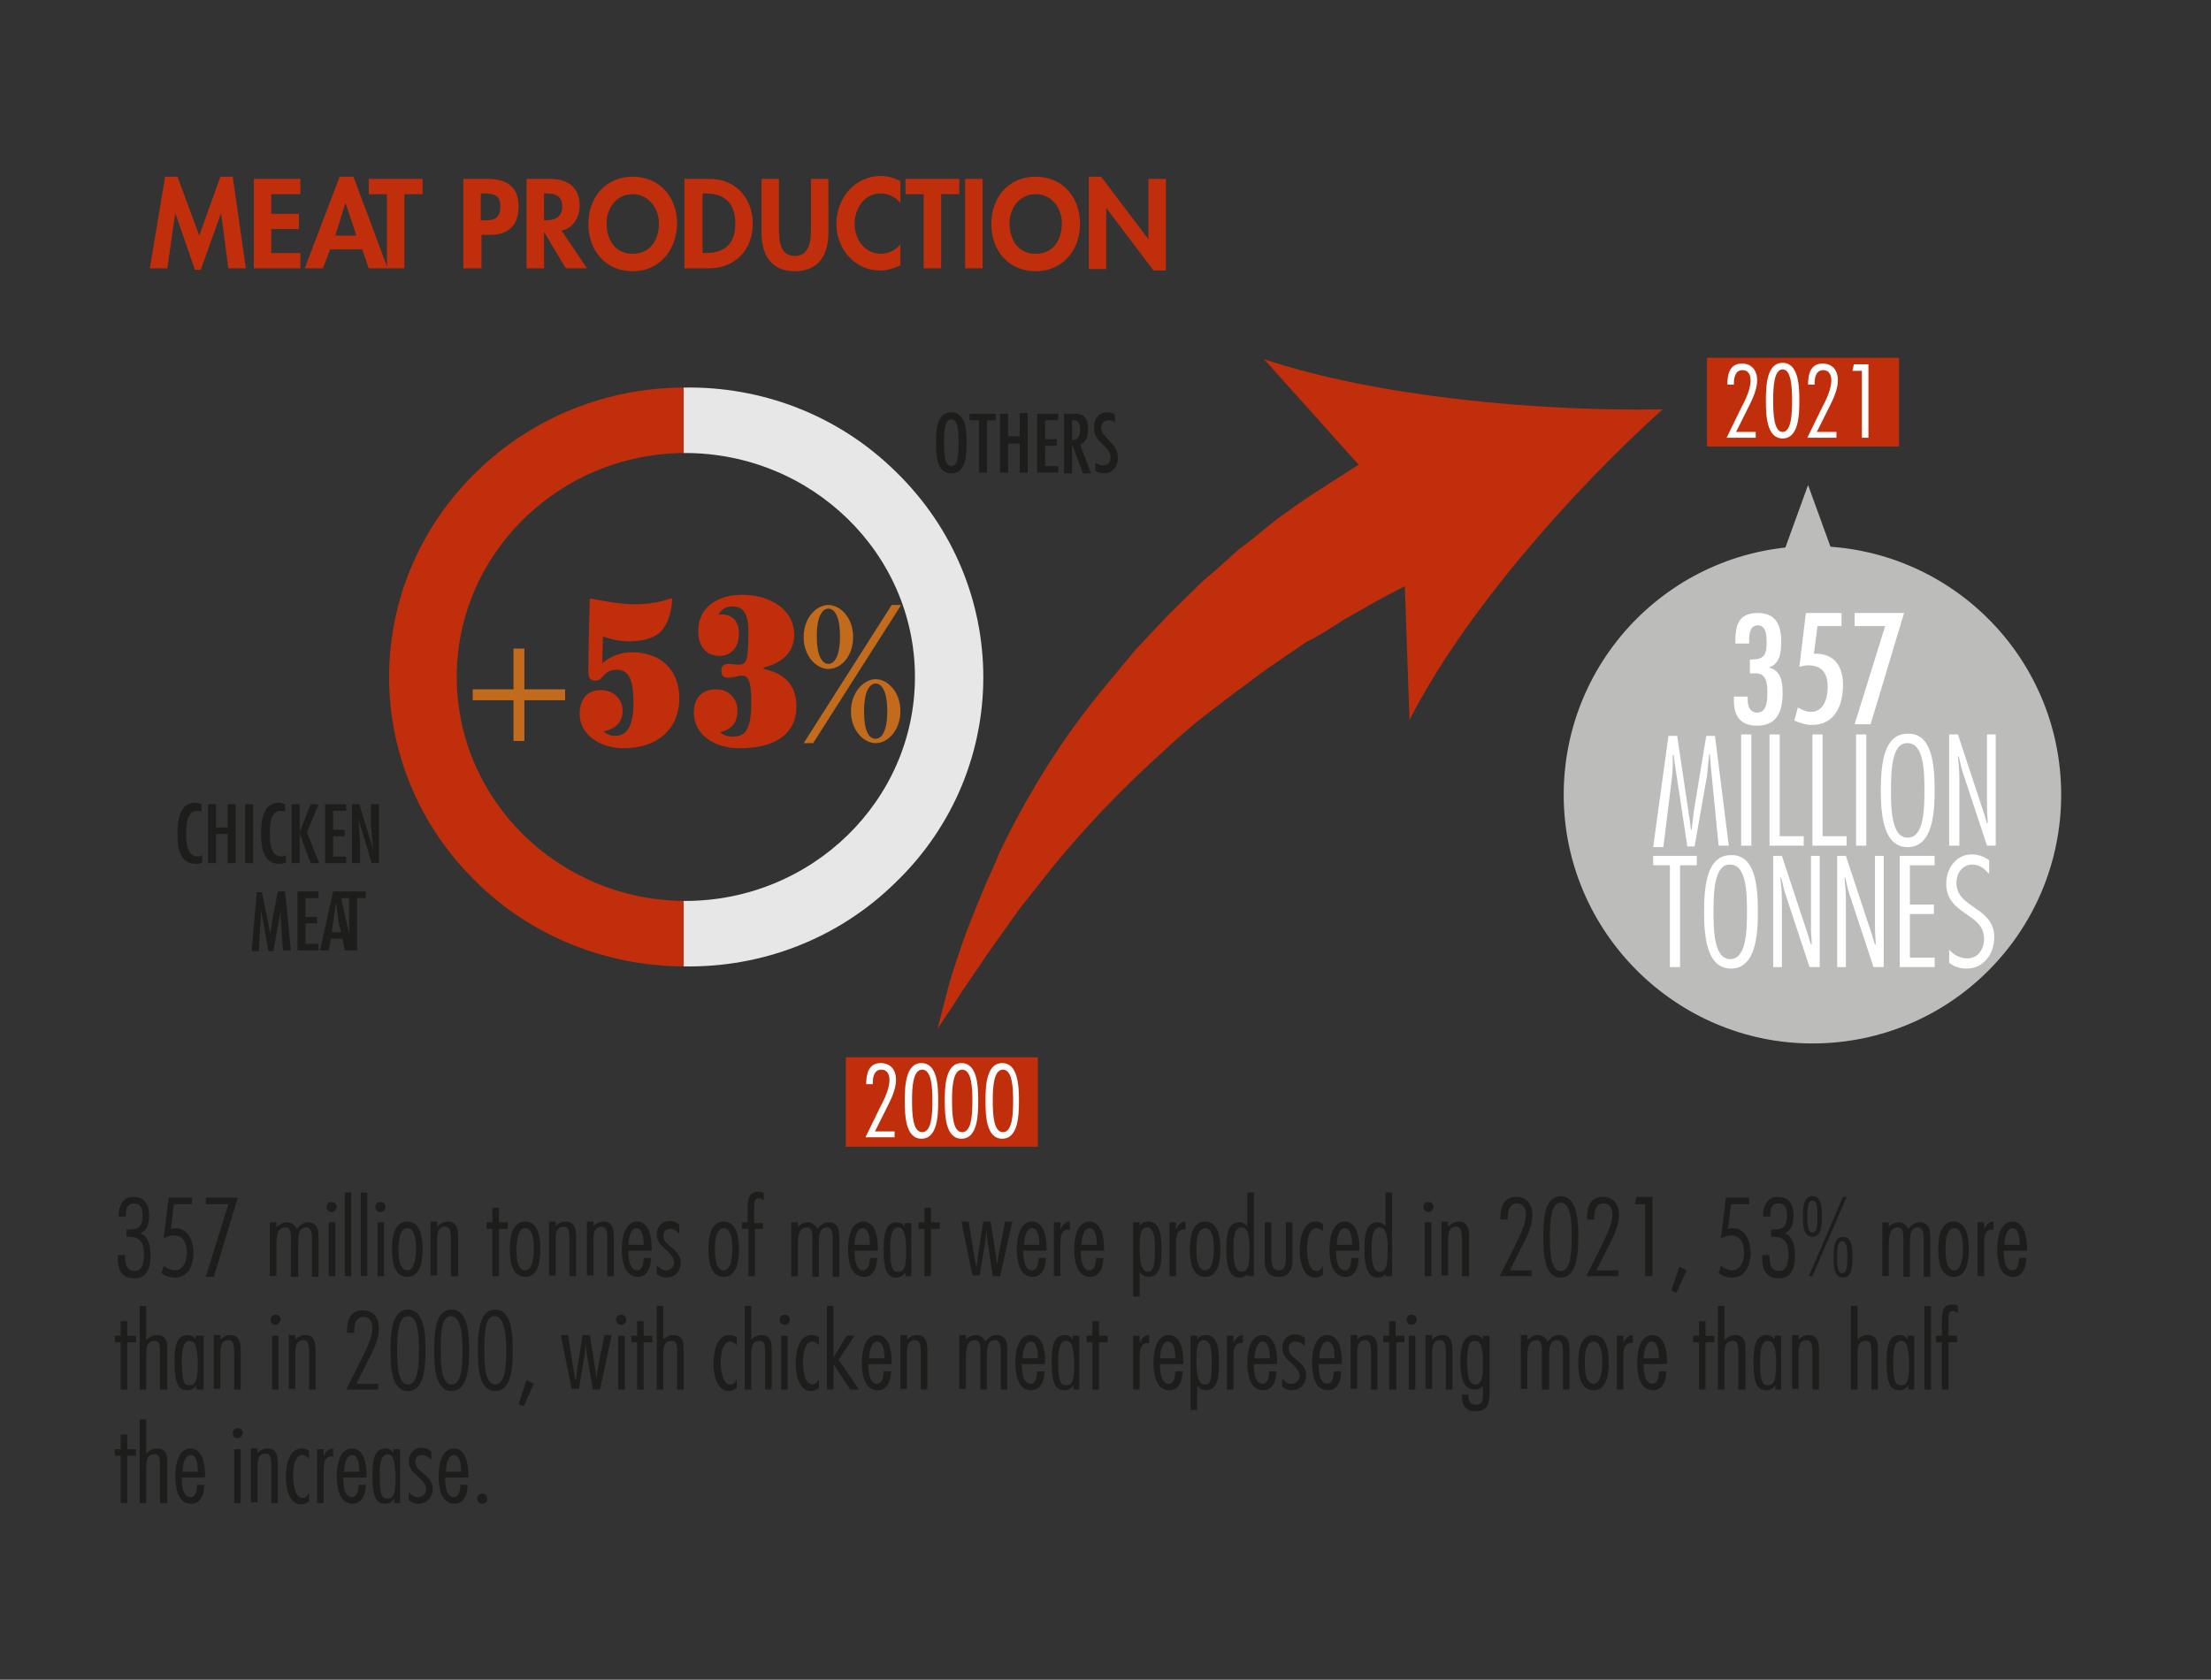 <?xml version="1.0" encoding="utf-8"?>
<!-- Generator: Adobe Illustrator 28.0.0, SVG Export Plug-In . SVG Version: 6.00 Build 0)  -->
<svg version="1.1" id="Layer_1" xmlns="http://www.w3.org/2000/svg" xmlns:xlink="http://www.w3.org/1999/xlink" x="0px" y="0px"
	 viewBox="0 0 304 231" style="enable-background:new 0 0 304 231;" xml:space="preserve">
<rect x="0" y="0" width="304" height="231" fill="#333333" stroke="none"/>
<style type="text/css">
	.st0{fill:#C12E0C;}
	.st1{enable-background:new    ;}
	.st2{fill:#FFFFFF;}
	.st3{fill:none;stroke:#BCBCBB;stroke-width:5.278;}
	.st4{fill:#BCBCBB;}
	.st5{fill:#1D1D1B;}
	.st6{fill:#E7E7E7;}
	.st7{fill:#C36B1C;}
</style>
<polygon class="st0" points="116.3,145.4 116.3,157.7 142.7,157.7 142.7,145.4 "/>
<g class="st1">
	<path class="st2" d="M123.1,156.4h-4.1l2-4.1c0.6-1.1,1.3-2.6,1.3-3.8c0-0.7-0.3-1.4-1.1-1.4c-1,0-1.2,1-1.2,1.8v0.2h-0.9
		c0-1.4,0.3-2.9,2-2.9c1.4,0,2.1,1,2.1,2.3c0,1.4-0.8,2.9-1.4,4.1l-1.5,3h2.7V156.4z"/>
	<path class="st2" d="M129,151.4c0,2-0.1,5.2-2.3,5.2s-2.3-3.2-2.3-5.2s0.1-5.2,2.3-5.2S129,149.4,129,151.4z M125.4,151.4
		c0,1.8,0.1,4.3,1.4,4.3s1.4-2.5,1.4-4.3c0-1.8-0.1-4.3-1.4-4.3S125.4,149.6,125.4,151.4z"/>
	<path class="st2" d="M134.5,151.4c0,2-0.1,5.2-2.3,5.2s-2.3-3.2-2.3-5.2s0.1-5.2,2.3-5.2S134.5,149.4,134.5,151.4z M130.9,151.4
		c0,1.8,0.1,4.3,1.4,4.3s1.4-2.5,1.4-4.3c0-1.8-0.1-4.3-1.4-4.3S130.9,149.6,130.9,151.4z"/>
	<path class="st2" d="M140.1,151.4c0,2-0.1,5.2-2.3,5.2s-2.3-3.2-2.3-5.2s0.1-5.2,2.3-5.2S140.1,149.4,140.1,151.4z M136.5,151.4
		c0,1.8,0.1,4.3,1.4,4.3s1.4-2.5,1.4-4.3c0-1.8-0.1-4.3-1.4-4.3S136.5,149.6,136.5,151.4z"/>
</g>
<polygon class="st0" points="234.7,49.2 234.7,61.4 261.1,61.4 261.1,49.2 "/>
<g class="st1">
	<path class="st2" d="M241.5,60.2h-4.1l2-4.1c0.6-1.1,1.3-2.6,1.3-3.8c0-0.7-0.3-1.4-1.1-1.4c-1,0-1.2,1-1.2,1.8v0.2h-0.9
		c0-1.4,0.3-2.9,2-2.9c1.4,0,2.1,1,2.1,2.3c0,1.4-0.8,2.9-1.4,4.1l-1.5,3h2.7V60.2z"/>
	<path class="st2" d="M247.4,55.1c0,2-0.1,5.2-2.3,5.2s-2.3-3.2-2.3-5.2c0-2,0.1-5.2,2.3-5.2S247.4,53.1,247.4,55.1z M243.8,55.1
		c0,1.8,0.1,4.3,1.3,4.3s1.3-2.5,1.3-4.3s-0.1-4.3-1.3-4.3S243.8,53.3,243.8,55.1z"/>
	<path class="st2" d="M252.6,60.2h-4.1l2-4.1c0.6-1.1,1.3-2.6,1.3-3.8c0-0.7-0.3-1.4-1.1-1.4c-1,0-1.2,1-1.2,1.8v0.2h-0.9
		c0-1.4,0.3-2.9,2-2.9c1.4,0,2.1,1,2.1,2.3c0,1.4-0.8,2.9-1.4,4.1l-1.5,3h2.7V60.2z"/>
	<path class="st2" d="M256.9,60.2H256V51h-1.3l0.2-0.9h2V60.2z"/>
</g>
<line class="st3" x1="248.6" y1="99.3" x2="248.6" y2="79.2"/>
<path class="st4" d="M248.6,66.7l-7.8,21.5c0,0,7.8-8.9,15.6,0L248.6,66.7"/>
<path class="st4" d="M249.2,143.5c19,0,34.2-15.4,34.2-34.2c0-19-15.4-34.2-34.2-34.2c-19,0-34.2,15.4-34.2,34.2
	S230.4,143.5,249.2,143.5L249.2,143.5z"/>
<g class="st1">
	<path class="st2" d="M240.6,92.5v-1.8h0.2c1.7,0,2.1-0.6,2.1-2.3c0-0.8,0-2.4-1.2-2.4c-1.1,0-1.2,1.2-1.2,2v0.5h-1.9v-0.1
		c0-2.3,0.3-4.1,3.1-4.1c2.5,0,3.2,1.7,3.2,3.9c0,1.4-0.1,3.1-1.7,3.6v0c1.7,0.4,1.9,2,1.9,3.5c0,2.4-0.7,4.5-3.5,4.5
		c-2.3,0-3.2-1.3-3.2-3.5v-0.5h1.9v0.5c0,0.8,0.3,1.7,1.3,1.7c1.4,0,1.4-1.8,1.4-2.9c0-1.3-0.2-2.6-1.8-2.5H240.6z"/>
	<path class="st2" d="M253.2,84.3v1.8h-3.3l-0.5,3.8c2.8-0.1,4,1.7,4,4.3c0,2.8-1.1,5.5-4.3,5.5c-0.9,0-1.6-0.3-2.4-0.6l0.5-1.8
		c0.6,0.3,1.1,0.6,1.8,0.6c1.8,0,2.3-2,2.3-3.4c0-1.8-0.7-3-2.7-3c-0.4,0-0.8,0.1-1.2,0.2l0.9-7.4H253.2z"/>
	<path class="st2" d="M261.8,84.3l-4.6,15.3h-2.2l4.2-13.5h-4.2v-1.8H261.8z"/>
</g>
<g class="st1">
	<path class="st2" d="M237.7,116.3h-1.4l-1.1-11.2c0-0.5-0.1-1-0.1-1.4h-0.1c-0.1,1-0.2,2-0.3,3l-1.7,9.7H232l-1.7-11.2
		c-0.1-0.5-0.1-1-0.2-1.4H230c0,1,0,2-0.1,3l-1.2,9.7h-1.4l2.1-15.3h1.2l1.7,11.4c0.1,0.5,0.1,1,0.2,1.5h0.1
		c0.1-0.9,0.2-1.8,0.3-2.6l1.7-10.3h1.2L237.7,116.3z"/>
	<path class="st2" d="M240.8,116.3h-1.4V101h1.4V116.3z"/>
	<path class="st2" d="M244.7,115h3.3v1.3h-4.7V101h1.4V115z"/>
	<path class="st2" d="M250.6,115h3.3v1.3h-4.7V101h1.4V115z"/>
	<path class="st2" d="M256.6,116.3h-1.4V101h1.4V116.3z"/>
	<path class="st2" d="M266,108.7c0,2.9-0.2,7.8-3.7,7.8c-3.3,0-3.7-4.3-3.7-7.8c0-3.9,0.5-7.8,3.7-7.8
		C265.7,100.8,266,105.3,266,108.7z M260,108.7c0,2.7,0.1,6.5,2.3,6.5c2.2,0,2.3-3.8,2.3-6.5s-0.1-6.5-2.3-6.5
		C260.1,102.1,260,106,260,108.7z"/>
	<path class="st2" d="M274.4,116.3h-1.2l-3.4-10.3c-0.2-0.6-0.3-1.3-0.5-2h-0.1c0.1,1,0.2,2,0.2,3v9.3H268V101h1.2l3.5,10.6
		c0.2,0.5,0.3,1.1,0.5,1.6h0.1c0-0.7-0.1-1.4-0.1-2V101h1.2V116.3z"/>
</g>
<g class="st1">
	<path class="st2" d="M233.3,119H231v14h-1.4v-14h-2.3v-1.3h6V119z"/>
	<path class="st2" d="M241.7,125.4c0,2.9-0.2,7.8-3.7,7.8c-3.3,0-3.7-4.3-3.7-7.8c0-3.9,0.5-7.8,3.7-7.8
		C241.4,117.5,241.7,122,241.7,125.4z M235.6,125.4c0,2.7,0.1,6.5,2.3,6.5c2.2,0,2.3-3.8,2.3-6.5c0-2.7-0.1-6.5-2.3-6.5
		C235.7,118.8,235.6,122.7,235.6,125.4z"/>
	<path class="st2" d="M250,133h-1.2l-3.4-10.3c-0.2-0.6-0.3-1.3-0.5-2h-0.1c0.1,1,0.2,2,0.2,3v9.3h-1.2v-15.3h1.2l3.5,10.6
		c0.2,0.5,0.3,1.1,0.5,1.6h0.1c0-0.7-0.1-1.4-0.1-2v-10.2h1.2V133z"/>
	<path class="st2" d="M258.8,133h-1.2l-3.4-10.3c-0.2-0.6-0.3-1.3-0.5-2h-0.1c0.1,1,0.2,2,0.2,3v9.3h-1.2v-15.3h1.2l3.5,10.6
		c0.2,0.5,0.3,1.1,0.5,1.6h0.1c0-0.7-0.1-1.4-0.1-2v-10.2h1.2V133z"/>
	<path class="st2" d="M266,119h-3.4v5.4h3.3v1.3h-3.3v6h3.4v1.3h-4.8v-15.3h4.8V119z"/>
	<path class="st2" d="M273.4,120.1c-0.6-0.7-1.3-1.2-2.2-1.2c-1.4,0-2.2,1.2-2.2,2.5c0,1.8,1.3,2.6,2.6,3.5c1.3,0.9,2.6,1.9,2.6,4
		c0,2.2-1.4,4.3-3.8,4.3c-0.8,0-1.7-0.2-2.4-0.8v-1.8c0.6,0.7,1.5,1.2,2.5,1.2c1.5,0,2.3-1.3,2.3-2.7c0-1.8-1.3-2.6-2.6-3.5
		c-1.3-0.9-2.6-1.9-2.6-4.1c0-2,1.3-4,3.5-4c0.9,0,1.7,0.3,2.4,0.8V120.1z"/>
</g>
<g class="st1">
	<path class="st0" d="M30.4,29.3L30.4,29.3l-2.8,7.8h-0.8l-2.7-7.8h0L23,36.9h-2.4l2.1-12.6h1.7l3,8.1l2.9-8.1H32l1.8,12.6h-2.4
		L30.4,29.3z"/>
	<path class="st0" d="M37.3,26.7v2.7h3.8v2.1h-3.8v3.3h4v2.1h-6.4V24.6h6.4v2.1H37.3z"/>
	<path class="st0" d="M45.4,34.3l-1,2.6h-2.5l4.8-12.6h1.9l4.7,12.6h-2.6l-0.9-2.6H45.4z M47.5,27.9L47.5,27.9l-1.4,4.5H49
		L47.5,27.9z"/>
</g>
<g class="st1">
	<path class="st0" d="M55.6,36.9h-2.4V26.7h-2.5v-2.1h7.4v2.1h-2.5V36.9z"/>
	<path class="st0" d="M66.1,36.9h-2.4V24.6H67c2.6,0,4.3,1,4.3,3.8c0,2.6-1.4,3.9-3.9,3.9h-1.2V36.9z M66.1,30.3h0.5
		c1.4,0,2.2-0.3,2.2-1.9c0-1.6-0.9-1.8-2.3-1.8h-0.4V30.3z"/>
	<path class="st0" d="M80.7,36.9h-2.9l-3-5h0v5h-2.4V24.6h3.2c2.4,0,4.1,1.1,4.1,3.7c0,1.6-0.9,3.1-2.5,3.4L80.7,36.9z M74.7,30.3
		h0.3c1.3,0,2.3-0.4,2.3-1.9c0-1.5-1-1.8-2.2-1.8h-0.3V30.3z"/>
	<path class="st0" d="M87,37.3c-3.8,0-6.1-2.9-6.1-6.5c0-3.7,2.4-6.5,6.1-6.5c3.7,0,6.1,2.8,6.1,6.5C93,34.4,90.7,37.3,87,37.3z
		 M87,26.7c-2.3,0-3.6,2-3.6,4c0,1.9,0.9,4.2,3.6,4.2s3.6-2.3,3.6-4.2C90.6,28.7,89.2,26.7,87,26.7z"/>
	<path class="st0" d="M94.2,24.6h3.4c3.6,0,5.9,2.7,5.9,6.2c0,3.5-2.4,6.1-6,6.1h-3.4V24.6z M96.6,34.8H97c3,0,4.1-1.6,4.1-4.1
		c0-2.7-1.4-4.1-4.1-4.1h-0.4V34.8z"/>
	<path class="st0" d="M104.7,24.6h2.4v6.9c0,1.5,0.1,3.7,2.2,3.7c2,0,2.2-2.1,2.2-3.7v-6.9h2.4V32c0,3-1.3,5.3-4.6,5.3
		c-3.3,0-4.6-2.3-4.6-5.3V24.6z"/>
	<path class="st0" d="M123.8,27.9c-0.7-0.8-1.7-1.3-2.7-1.3c-2.3,0-3.6,2.1-3.6,4.2c0,2.1,1.4,4.1,3.6,4.1c1,0,2.1-0.5,2.7-1.3v2.9
		c-0.9,0.4-1.8,0.7-2.8,0.7c-3.5,0-6-3-6-6.4c0-3.5,2.5-6.6,6.1-6.6c1,0,1.9,0.3,2.7,0.7V27.9z"/>
	<path class="st0" d="M129.4,36.9H127V26.7h-2.5v-2.1h7.4v2.1h-2.5V36.9z"/>
	<path class="st0" d="M135.1,36.9h-2.4V24.6h2.4V36.9z"/>
	<path class="st0" d="M142.4,37.3c-3.8,0-6.1-2.9-6.1-6.5c0-3.7,2.4-6.5,6.1-6.5s6.1,2.8,6.1,6.5C148.5,34.4,146.1,37.3,142.4,37.3z
		 M142.4,26.7c-2.3,0-3.6,2-3.6,4c0,1.9,0.9,4.2,3.6,4.2s3.6-2.3,3.6-4.2C146,28.7,144.7,26.7,142.4,26.7z"/>
	<path class="st0" d="M149.7,24.3h1.7l6.5,8.6h0v-8.3h2.4v12.6h-1.7l-6.5-8.6h0v8.4h-2.4V24.3z"/>
</g>
<g class="st1">
	<path class="st5" d="M17.4,170v-0.9h0.2c1.5,0,2-0.4,2-2c0-0.8-0.2-1.6-1.2-1.6c-1,0-1.1,0.9-1.1,1.8h-1c0-1.3,0.5-2.7,2-2.7
		c1.6,0,2.2,1.1,2.2,2.5c0,1-0.2,2.1-1.2,2.5c1.2,0.5,1.4,1.9,1.4,3.1c0,1.5-0.4,3.1-2.2,3.1c-1.7,0-2.3-1.1-2.3-2.7l0-0.5h1v0.3
		c0,0.9,0.2,1.9,1.3,1.9c1.2,0,1.3-1.5,1.3-2.3c0-1.4-0.4-2.4-2-2.4H17.4z"/>
	<path class="st5" d="M26.3,165.6h-2.4l-0.4,3.4l0.6-0.1c1.8,0,2.5,1.8,2.5,3.4c0,1.6-0.7,3.4-2.5,3.4c-0.7,0-1.4-0.2-1.9-0.6l0.3-1
		c0.5,0.3,1,0.6,1.6,0.6c1.2,0,1.6-1.5,1.6-2.4c0-1.2-0.4-2.4-1.8-2.4c-0.5,0-1,0.2-1.4,0.4l0.7-5.6h3.2V165.6z"/>
	<path class="st5" d="M32.7,164.7l-3.3,10.9h-1.1l3.1-10h-3.1v-0.9H32.7z"/>
	<path class="st5" d="M38,168.8L38,168.8c0.4-0.4,0.9-0.7,1.4-0.7c0.6,0,1.1,0.3,1.4,0.9c0.4-0.5,0.9-0.9,1.5-0.9
		c1.4,0,1.5,1.1,1.5,2.2v5.3h-0.9v-5.3c0-0.7-0.1-1.5-0.8-1.5c-1.1,0-1.1,1.3-1.1,2.2v4.6H40v-5.3c0-0.7,0-1.5-0.8-1.5
		c-1.1,0-1.2,1.4-1.2,2.3v4.4h-0.9v-7.4H38V168.8z"/>
	<path class="st5" d="M45.6,166.7c-0.4,0-0.7-0.3-0.7-0.7c0-0.4,0.3-0.7,0.7-0.7c0.4,0,0.7,0.3,0.7,0.7
		C46.3,166.3,46,166.7,45.6,166.7z M46.1,175.5h-0.9v-7.4h0.9V175.5z"/>
	<path class="st5" d="M48.3,175.5h-0.9V164h0.9V175.5z"/>
	<path class="st5" d="M50.5,175.5h-0.9V164h0.9V175.5z"/>
	<path class="st5" d="M52.3,166.7c-0.4,0-0.7-0.3-0.7-0.7c0-0.4,0.3-0.7,0.7-0.7c0.4,0,0.7,0.3,0.7,0.7
		C53,166.3,52.7,166.7,52.3,166.7z M52.8,175.5h-0.9v-7.4h0.9V175.5z"/>
	<path class="st5" d="M58.1,171.8c0,1.4-0.2,3.8-2.1,3.8c-1.9,0-2.1-2.4-2.1-3.8c0-1.4,0.2-3.8,2.1-3.8
		C57.9,168,58.1,170.4,58.1,171.8z M54.8,171.8c0,0.7,0,2.9,1.2,2.9c1.1,0,1.2-2.2,1.2-2.9c0-0.7,0-2.9-1.2-2.9
		C54.8,168.9,54.8,171.1,54.8,171.8z"/>
	<path class="st5" d="M60.1,168.7c0.4-0.4,0.9-0.7,1.5-0.7c1.3,0,1.4,1.2,1.4,2.2v5.3H62v-5.2c0-0.9-0.1-1.6-0.8-1.6
		c-1.1,0-1.1,1.2-1.1,1.9v4.8h-0.9v-7.4h0.9V168.7z"/>
	<path class="st5" d="M69.8,169h-1.2v6.5h-0.9V169h-0.8v-0.9h0.8v-2h0.9v2h1.2V169z"/>
	<path class="st5" d="M74.3,171.8c0,1.4-0.2,3.8-2.1,3.8c-1.9,0-2.1-2.4-2.1-3.8c0-1.4,0.2-3.8,2.1-3.8
		C74.1,168,74.3,170.4,74.3,171.8z M71,171.8c0,0.7,0,2.9,1.2,2.9c1.1,0,1.2-2.2,1.2-2.9c0-0.7,0-2.9-1.2-2.9
		C71.1,168.9,71,171.1,71,171.8z"/>
	<path class="st5" d="M76.3,168.7c0.4-0.4,0.9-0.7,1.5-0.7c1.3,0,1.4,1.2,1.4,2.2v5.3h-0.9v-5.2c0-0.9-0.1-1.6-0.8-1.6
		c-1.1,0-1.1,1.2-1.1,1.9v4.8h-0.9v-7.4h0.9V168.7z"/>
	<path class="st5" d="M81.5,168.7c0.4-0.4,0.9-0.7,1.5-0.7c1.3,0,1.4,1.2,1.4,2.2v5.3h-0.9v-5.2c0-0.9-0.1-1.6-0.8-1.6
		c-1.1,0-1.1,1.2-1.1,1.9v4.8h-0.9v-7.4h0.9V168.7z"/>
	<path class="st5" d="M86.4,172v0.2c0,0.7,0.1,2.5,1.2,2.5c0.8,0,0.9-1.2,0.9-1.7h1c0,1.1-0.4,2.6-1.8,2.6c-1.9,0-2.2-2.3-2.2-3.8
		c0-1.3,0.3-3.8,2.1-3.8c1.7,0,2,2.3,2,3.6v0.4H86.4z M88.5,171.2l0-0.1c0-0.7-0.1-2.2-1-2.2c-0.9,0-1.1,1.7-1.1,2.3H88.5z"/>
	<path class="st5" d="M93.4,169.7L93.4,169.7c-0.3-0.4-0.7-0.7-1.3-0.7c-0.6,0-0.9,0.4-0.9,1c0,0.7,0.6,1.1,1.2,1.6
		c0.6,0.5,1.2,1.1,1.2,2c0,1.2-0.8,2.1-2,2.1c-0.5,0-1-0.2-1.3-0.5V174c0.4,0.4,0.7,0.7,1.3,0.7c0.6,0,1.1-0.5,1.1-1.1
		c0-0.7-0.6-1.2-1.2-1.8c-0.6-0.5-1.2-1.1-1.2-2c0-1.1,0.7-1.9,1.8-1.9c0.5,0,0.9,0.2,1.3,0.5V169.7z"/>
	<path class="st5" d="M101.6,171.8c0,1.4-0.2,3.8-2.1,3.8c-1.9,0-2.1-2.4-2.1-3.8c0-1.4,0.2-3.8,2.1-3.8
		C101.4,168,101.6,170.4,101.6,171.8z M98.3,171.8c0,0.7,0,2.9,1.2,2.9c1.1,0,1.2-2.2,1.2-2.9c0-0.7,0-2.9-1.2-2.9
		C98.3,168.9,98.3,171.1,98.3,171.8z"/>
	<path class="st5" d="M105,169h-1.2v6.5h-0.9V169H102v-0.9h0.8V166c0-1.3,0.3-2.1,1.4-2.1c0.3,0,0.6,0,0.8,0.2v1
		c-0.2-0.2-0.4-0.3-0.7-0.3c-0.5,0-0.6,0.4-0.6,1.2v2.2h1.2V169z"/>
	<path class="st5" d="M109.6,168.8L109.6,168.8c0.4-0.4,0.9-0.7,1.4-0.7c0.6,0,1.1,0.3,1.4,0.9c0.4-0.5,0.8-0.9,1.5-0.9
		c1.4,0,1.5,1.1,1.5,2.2v5.3h-0.9v-5.3c0-0.7-0.1-1.5-0.8-1.5c-1.1,0-1.1,1.3-1.1,2.2v4.6h-0.9v-5.3c0-0.7,0-1.5-0.8-1.5
		c-1.1,0-1.2,1.4-1.2,2.3v4.4h-0.9v-7.4h0.9V168.8z"/>
	<path class="st5" d="M117.5,172v0.2c0,0.7,0.1,2.5,1.2,2.5c0.8,0,0.9-1.2,0.9-1.7h1c0,1.1-0.4,2.6-1.8,2.6c-1.9,0-2.2-2.3-2.2-3.8
		c0-1.3,0.3-3.8,2.1-3.8c1.7,0,2,2.3,2,3.6v0.4H117.5z M119.6,171.2l0-0.1c0-0.7-0.1-2.2-1-2.2c-0.9,0-1.1,1.7-1.1,2.3H119.6z"/>
	<path class="st5" d="M125.4,175.5h-0.9V175h0c-0.3,0.4-0.7,0.7-1.2,0.7c-1.2,0-1.8-0.7-1.8-3.9c0-1.7,0.1-3.7,1.8-3.7
		c0.5,0,0.9,0.2,1.1,0.6h0v-0.5h0.9V175.5z M123.5,168.8c-1,0-1.1,1.6-1.1,2.9c0,3.1,0.5,3.2,1.1,3.2c0.9,0,1.1-0.8,1.1-3.2
		C124.5,170.1,124.4,168.8,123.5,168.8z"/>
	<path class="st5" d="M129.2,169H128v6.5h-0.9V169h-0.8v-0.9h0.8v-2h0.9v2h1.2V169z"/>
	<path class="st5" d="M137.5,175.5h-1l-0.8-5.4c0-0.3,0-0.5-0.1-0.8h0c0,0.4-0.1,0.9-0.1,1.3l-0.8,4.8h-1l-1.5-7.4h1l0.7,4.4
		c0.1,0.6,0.2,1.1,0.3,1.7h0.1c0.1-0.6,0.1-1.1,0.2-1.7l0.7-4.4h1l0.8,5.1c0,0.3,0.1,0.6,0.1,0.9h0c0.1-0.5,0.1-1,0.2-1.4l0.9-4.6h1
		L137.5,175.5z"/>
	<path class="st5" d="M140.7,172v0.2c0,0.7,0.1,2.5,1.2,2.5c0.8,0,0.9-1.2,0.9-1.7h1c0,1.1-0.4,2.6-1.8,2.6c-1.9,0-2.2-2.3-2.2-3.8
		c0-1.3,0.3-3.8,2.1-3.8c1.7,0,2,2.3,2,3.6v0.4H140.7z M142.9,171.2l0-0.1c0-0.7-0.1-2.2-1-2.2c-0.9,0-1.1,1.7-1.1,2.3H142.9z"/>
	<path class="st5" d="M145.8,169.1L145.8,169.1c0.2-0.5,0.6-1.1,1.3-1.1v1.1l-0.2,0c-1,0-1.1,0.9-1.1,2.1v4.3h-0.9v-7.4h0.9V169.1z"
		/>
	<path class="st5" d="M148.6,172v0.2c0,0.7,0.1,2.5,1.2,2.5c0.8,0,0.9-1.2,0.9-1.7h1c0,1.1-0.4,2.6-1.8,2.6c-1.9,0-2.2-2.3-2.2-3.8
		c0-1.3,0.3-3.8,2.1-3.8c1.7,0,2,2.3,2,3.6v0.4H148.6z M150.8,171.2l0-0.1c0-0.7-0.1-2.2-1-2.2c-0.9,0-1.1,1.7-1.1,2.3H150.8z"/>
	<path class="st5" d="M156.7,168.6L156.7,168.6c0.3-0.4,0.6-0.6,1.2-0.6c1.7,0,1.8,2.2,1.8,3.7c0,1.7,0,3.9-1.8,3.9
		c-0.5,0-1-0.3-1.2-0.7h0v3.4h-0.9v-10.2h0.9V168.6z M158.8,171.8c0-1.1,0-3-1.1-3c-1,0-1,1.5-1,2.8c0,1.4,0.1,3.3,1.1,3.3
		C158.6,174.9,158.8,174,158.8,171.8z"/>
	<path class="st5" d="M161.7,169.1L161.7,169.1c0.2-0.5,0.6-1.1,1.3-1.1v1.1l-0.2,0c-1,0-1.1,0.9-1.1,2.1v4.3h-0.9v-7.4h0.9V169.1z"
		/>
	<path class="st5" d="M167.8,171.8c0,1.4-0.2,3.8-2.1,3.8c-1.9,0-2.1-2.4-2.1-3.8c0-1.4,0.2-3.8,2.1-3.8
		C167.6,168,167.8,170.4,167.8,171.8z M164.5,171.8c0,0.7,0,2.9,1.2,2.9c1.1,0,1.2-2.2,1.2-2.9c0-0.7,0-2.9-1.2-2.9
		C164.5,168.9,164.5,171.1,164.5,171.8z"/>
	<path class="st5" d="M171.7,175L171.7,175c-0.3,0.4-0.7,0.7-1.3,0.7c-1.5,0-1.8-1.9-1.8-3.9c0-2,0.2-3.7,1.8-3.7
		c0.5,0,0.8,0.2,1.1,0.6h0V164h0.9v11.5h-0.9V175z M170.7,168.8c-1.1,0-1.1,1.8-1.1,2.9c0,0.7-0.1,3.2,1.1,3.2c1,0,1.1-1.2,1.1-3.2
		C171.8,170,171.6,168.8,170.7,168.8z"/>
	<path class="st5" d="M174.8,168.1v4.6c0,1,0.1,2,1,2c1,0,1-1,1-2v-4.6h0.9v5.4c0,1.2-0.6,2.1-1.9,2.1c-1.3,0-1.9-0.8-1.9-2.1v-5.4
		H174.8z"/>
	<path class="st5" d="M181.9,169.4c-0.2-0.2-0.5-0.5-0.9-0.5c-1.2,0-1.3,2.1-1.3,3c0,0.7,0.2,2.9,1.3,2.9c0.4,0,0.7-0.3,0.9-0.7h0
		v1.2c-0.3,0.2-0.7,0.4-1.1,0.4c-1.7,0-2.1-2.4-2.1-3.7c0-1.4,0.3-4,2.2-4c0.3,0,0.7,0.1,1,0.3V169.4z"/>
	<path class="st5" d="M183.7,172v0.2c0,0.7,0.1,2.5,1.2,2.5c0.8,0,0.9-1.2,0.9-1.7h1c0,1.1-0.4,2.6-1.8,2.6c-1.9,0-2.2-2.3-2.2-3.8
		c0-1.3,0.3-3.8,2.1-3.8c1.7,0,2,2.3,2,3.6v0.4H183.7z M185.9,171.2l0-0.1c0-0.7-0.1-2.2-1-2.2c-0.9,0-1.1,1.7-1.1,2.3H185.9z"/>
	<path class="st5" d="M190.7,175L190.7,175c-0.3,0.4-0.7,0.7-1.3,0.7c-1.5,0-1.8-1.9-1.8-3.9c0-2,0.2-3.7,1.8-3.7
		c0.5,0,0.9,0.2,1.1,0.6h0V164h0.9v11.5h-0.9V175z M189.7,168.8c-1.1,0-1.1,1.8-1.1,2.9c0,0.7-0.1,3.2,1.1,3.2c1,0,1.1-1.2,1.1-3.2
		C190.8,170,190.6,168.8,189.7,168.8z"/>
	<path class="st5" d="M196.4,166.7c-0.4,0-0.7-0.3-0.7-0.7c0-0.4,0.3-0.7,0.7-0.7c0.4,0,0.7,0.3,0.7,0.7
		C197.1,166.3,196.8,166.7,196.4,166.7z M196.8,175.5h-0.9v-7.4h0.9V175.5z"/>
	<path class="st5" d="M199.1,168.7c0.4-0.4,0.9-0.7,1.5-0.7c1.3,0,1.4,1.2,1.4,2.2v5.3H201v-5.2c0-0.9-0.1-1.6-0.8-1.6
		c-1.1,0-1.1,1.2-1.1,1.9v4.8h-0.9v-7.4h0.9V168.7z"/>
	<path class="st5" d="M210.7,175.5h-4.5l2.2-4.4c0.6-1.2,1.4-2.8,1.4-4.1c0-0.7-0.3-1.5-1.2-1.5c-1.1,0-1.3,1.1-1.3,2v0.2h-1
		c0-1.5,0.3-3.1,2.2-3.1c1.5,0,2.2,1.1,2.2,2.5c0,1.5-0.8,3.1-1.5,4.4l-1.6,3.2h3V175.5z"/>
	<path class="st5" d="M217,170.1c0,2.1-0.1,5.6-2.4,5.6s-2.4-3.4-2.4-5.6s0.1-5.6,2.4-5.6S217,168,217,170.1z M213.1,170.1
		c0,2,0.1,4.7,1.5,4.7s1.5-2.7,1.5-4.7s-0.1-4.7-1.5-4.7S213.1,168.1,213.1,170.1z"/>
	<path class="st5" d="M222.6,175.5h-4.5l2.2-4.4c0.6-1.2,1.4-2.8,1.4-4.1c0-0.7-0.3-1.5-1.2-1.5c-1.1,0-1.3,1.1-1.3,2v0.2h-1
		c0-1.5,0.3-3.1,2.2-3.1c1.5,0,2.2,1.1,2.2,2.5c0,1.5-0.8,3.1-1.5,4.4l-1.6,3.2h3V175.5z"/>
	<path class="st5" d="M227.2,175.5h-1v-9.9h-1.4l0.2-1h2.2V175.5z"/>
	<path class="st5" d="M230.5,177.8l-0.7-0.3l1.1-3.3l1,0.5L230.5,177.8z"/>
	<path class="st5" d="M240.4,165.6H238l-0.4,3.4l0.6-0.1c1.8,0,2.5,1.8,2.5,3.4c0,1.6-0.7,3.4-2.5,3.4c-0.7,0-1.4-0.2-1.9-0.6l0.3-1
		c0.5,0.3,1,0.6,1.6,0.6c1.2,0,1.6-1.5,1.6-2.4c0-1.2-0.4-2.4-1.8-2.4c-0.5,0-1,0.2-1.4,0.4l0.7-5.6h3.2V165.6z"/>
	<path class="st5" d="M243.5,170v-0.9h0.2c1.5,0,2-0.4,2-2c0-0.8-0.2-1.6-1.2-1.6c-1,0-1.1,0.9-1.1,1.8h-1c0-1.3,0.5-2.7,2-2.7
		c1.6,0,2.2,1.1,2.2,2.5c0,1-0.2,2.1-1.2,2.5c1.2,0.5,1.4,1.9,1.4,3.1c0,1.5-0.4,3.1-2.2,3.1c-1.7,0-2.3-1.1-2.3-2.7l0-0.5h1v0.3
		c0,0.9,0.2,1.9,1.3,1.9c1.2,0,1.3-1.5,1.3-2.3c0-1.4-0.4-2.4-2-2.4H243.5z"/>
	<path class="st5" d="M250.5,167.3c0,1,0,2.8-1.3,2.8c-1.3,0-1.3-1.8-1.3-2.8s0-2.8,1.3-2.8C250.5,164.5,250.5,166.3,250.5,167.3z
		 M248.5,167.3c0,0.9,0,2.2,0.7,2.2c0.7,0,0.7-1.4,0.7-2.2c0-0.9,0-2.2-0.7-2.2C248.5,165.1,248.5,166.4,248.5,167.3z M249.2,175.5
		h-0.5l4.7-10.9h0.5L249.2,175.5z M254.7,172.9c0,1,0,2.8-1.3,2.8s-1.3-1.8-1.3-2.8c0-1,0-2.8,1.3-2.8S254.7,171.9,254.7,172.9z
		 M252.6,172.9c0,0.9,0,2.2,0.7,2.2s0.7-1.4,0.7-2.2s0-2.2-0.7-2.2S252.6,172,252.6,172.9z"/>
	<path class="st5" d="M259.6,168.8L259.6,168.8c0.4-0.4,0.9-0.7,1.4-0.7c0.6,0,1.1,0.3,1.4,0.9c0.4-0.5,0.8-0.9,1.5-0.9
		c1.4,0,1.5,1.1,1.5,2.2v5.3h-0.9v-5.3c0-0.7-0.1-1.5-0.8-1.5c-1.1,0-1.1,1.3-1.1,2.2v4.6h-0.9v-5.3c0-0.7,0-1.5-0.8-1.5
		c-1.1,0-1.2,1.4-1.2,2.3v4.4h-0.9v-7.4h0.9V168.8z"/>
	<path class="st5" d="M270.7,171.8c0,1.4-0.2,3.8-2.1,3.8s-2.1-2.4-2.1-3.8c0-1.4,0.2-3.8,2.1-3.8S270.7,170.4,270.7,171.8z
		 M267.5,171.8c0,0.7,0,2.9,1.2,2.9c1.1,0,1.2-2.2,1.2-2.9c0-0.7,0-2.9-1.2-2.9C267.5,168.9,267.5,171.1,267.5,171.8z"/>
	<path class="st5" d="M272.8,169.1L272.8,169.1c0.2-0.5,0.6-1.1,1.3-1.1v1.1l-0.2,0c-1,0-1.1,0.9-1.1,2.1v4.3h-0.9v-7.4h0.9V169.1z"
		/>
	<path class="st5" d="M275.5,172v0.2c0,0.7,0.1,2.5,1.2,2.5c0.8,0,0.9-1.2,0.9-1.7h1c0,1.1-0.4,2.6-1.8,2.6c-1.9,0-2.2-2.3-2.2-3.8
		c0-1.3,0.3-3.8,2.1-3.8c1.7,0,2,2.3,2,3.6v0.4H275.5z M277.7,171.2l0-0.1c0-0.7-0.1-2.2-1-2.2c-0.9,0-1.1,1.7-1.1,2.3H277.7z"/>
</g>
<g class="st1">
	<path class="st5" d="M18.7,184.6h-1.2v6.5h-0.9v-6.5h-0.8v-0.9h0.8v-2h0.9v2h1.2V184.6z"/>
	<path class="st5" d="M20.1,184.3c0.4-0.4,0.9-0.7,1.5-0.7c1.4,0,1.4,1.2,1.4,2.2v5.3H22V186c0-1.2-0.1-1.6-0.8-1.6
		c-1.1,0-1.1,1.2-1.1,1.9v4.8h-0.9v-11.5h0.9V184.3z"/>
	<path class="st5" d="M28,191.1H27v-0.6h0c-0.3,0.4-0.7,0.7-1.2,0.7c-1.2,0-1.8-0.7-1.8-3.9c0-1.7,0.1-3.7,1.8-3.7
		c0.5,0,0.8,0.2,1.1,0.6h0v-0.5H28V191.1z M26.1,184.4c-1,0-1.1,1.6-1.1,2.9c0,3.1,0.5,3.2,1.1,3.2c0.9,0,1.1-0.8,1.1-3.2
		C27.1,185.7,27,184.4,26.1,184.4z"/>
	<path class="st5" d="M30.2,184.3c0.4-0.4,0.9-0.7,1.5-0.7c1.3,0,1.4,1.2,1.4,2.2v5.3h-0.9v-5.2c0-0.9-0.1-1.6-0.8-1.6
		c-1.1,0-1.1,1.2-1.1,1.9v4.8h-0.9v-7.4h0.9V184.3z"/>
	<path class="st5" d="M37.9,182.2c-0.4,0-0.7-0.3-0.7-0.7c0-0.4,0.3-0.7,0.7-0.7c0.4,0,0.7,0.3,0.7,0.7
		C38.5,181.9,38.2,182.2,37.9,182.2z M38.3,191.1h-0.9v-7.4h0.9V191.1z"/>
	<path class="st5" d="M40.5,184.3c0.4-0.4,0.9-0.7,1.5-0.7c1.3,0,1.4,1.2,1.4,2.2v5.3h-0.9v-5.2c0-0.9-0.1-1.6-0.8-1.6
		c-1.1,0-1.1,1.2-1.1,1.9v4.8h-0.9v-7.4h0.9V184.3z"/>
	<path class="st5" d="M52.1,191.1h-4.5l2.2-4.4c0.6-1.2,1.4-2.8,1.4-4.1c0-0.7-0.3-1.5-1.2-1.5c-1.1,0-1.3,1.1-1.3,2v0.2h-1
		c0-1.5,0.3-3.1,2.2-3.1c1.5,0,2.2,1.1,2.2,2.5c0,1.5-0.8,3.1-1.5,4.4l-1.6,3.2h3V191.1z"/>
	<path class="st5" d="M58.5,185.7c0,2.1-0.1,5.6-2.4,5.6s-2.4-3.4-2.4-5.6s0.1-5.6,2.4-5.6S58.5,183.6,58.5,185.7z M54.6,185.7
		c0,2,0.1,4.7,1.5,4.7s1.5-2.7,1.5-4.7s-0.1-4.7-1.5-4.7S54.6,183.7,54.6,185.7z"/>
	<path class="st5" d="M64.5,185.7c0,2.1-0.1,5.6-2.4,5.6s-2.4-3.4-2.4-5.6s0.1-5.6,2.4-5.6S64.5,183.6,64.5,185.7z M60.6,185.7
		c0,2,0.1,4.7,1.5,4.7s1.5-2.7,1.5-4.7S63.4,181,62,181S60.6,183.7,60.6,185.7z"/>
	<path class="st5" d="M70.5,185.7c0,2.1-0.1,5.6-2.4,5.6s-2.4-3.4-2.4-5.6s0.1-5.6,2.4-5.6S70.5,183.6,70.5,185.7z M66.6,185.7
		c0,2,0.1,4.7,1.5,4.7s1.5-2.7,1.5-4.7S69.4,181,68,181S66.6,183.7,66.6,185.7z"/>
	<path class="st5" d="M72,193.4l-0.7-0.3l1.1-3.3l1,0.5L72,193.4z"/>
	<path class="st5" d="M82.5,191.1h-1l-0.9-5.4c0-0.3,0-0.5-0.1-0.8h0c0,0.4-0.1,0.9-0.1,1.3l-0.8,4.8h-1l-1.5-7.4h1l0.7,4.4
		c0.1,0.6,0.2,1.1,0.3,1.7h0.1c0.1-0.6,0.1-1.1,0.2-1.7l0.7-4.4h1l0.8,5.1c0,0.3,0.1,0.6,0.1,0.9h0c0.1-0.5,0.1-1,0.2-1.4l0.9-4.6h1
		L82.5,191.1z"/>
	<path class="st5" d="M85.4,182.2c-0.4,0-0.7-0.3-0.7-0.7c0-0.4,0.3-0.7,0.7-0.7c0.4,0,0.7,0.3,0.7,0.7
		C86.1,181.9,85.8,182.2,85.4,182.2z M85.9,191.1h-0.9v-7.4h0.9V191.1z"/>
	<path class="st5" d="M89.7,184.6h-1.2v6.5h-0.9v-6.5h-0.8v-0.9h0.8v-2h0.9v2h1.2V184.6z"/>
	<path class="st5" d="M91.1,184.3c0.4-0.4,0.9-0.7,1.5-0.7c1.4,0,1.4,1.2,1.4,2.2v5.3h-0.9V186c0-1.2-0.1-1.6-0.8-1.6
		c-1.1,0-1.1,1.2-1.1,1.9v4.8h-0.9v-11.5h0.9V184.3z"/>
	<path class="st5" d="M101.3,185c-0.2-0.2-0.5-0.5-0.9-0.5c-1.2,0-1.3,2.1-1.3,3c0,0.7,0.2,2.9,1.3,2.9c0.4,0,0.7-0.3,0.9-0.7h0v1.2
		c-0.3,0.2-0.7,0.4-1.1,0.4c-1.7,0-2.1-2.4-2.1-3.7c0-1.4,0.3-4,2.2-4c0.3,0,0.7,0.1,1,0.3V185z"/>
	<path class="st5" d="M103.2,184.3c0.4-0.4,0.9-0.7,1.5-0.7c1.4,0,1.4,1.2,1.4,2.2v5.3h-0.9V186c0-1.2-0.1-1.6-0.8-1.6
		c-1.1,0-1.1,1.2-1.1,1.9v4.8h-0.9v-11.5h0.9V184.3z"/>
	<path class="st5" d="M107.9,182.2c-0.4,0-0.7-0.3-0.7-0.7c0-0.4,0.3-0.7,0.7-0.7c0.4,0,0.7,0.3,0.7,0.7
		C108.6,181.9,108.3,182.2,107.9,182.2z M108.3,191.1h-0.9v-7.4h0.9V191.1z"/>
	<path class="st5" d="M112.6,185c-0.2-0.2-0.5-0.5-0.9-0.5c-1.2,0-1.3,2.1-1.3,3c0,0.7,0.2,2.9,1.3,2.9c0.4,0,0.7-0.3,0.9-0.7h0v1.2
		c-0.3,0.2-0.7,0.4-1.1,0.4c-1.7,0-2.1-2.4-2.1-3.7c0-1.4,0.3-4,2.2-4c0.3,0,0.7,0.1,1,0.3V185z"/>
	<path class="st5" d="M114.6,186.7L114.6,186.7l1.8-3h1.1l-2.2,3.3l2.8,4.1h-1.2l-2.3-3.5h0v3.5h-0.9v-11.5h0.9V186.7z"/>
	<path class="st5" d="M119.4,187.6v0.2c0,0.7,0.1,2.5,1.2,2.5c0.8,0,0.9-1.2,0.9-1.7h1c0,1.1-0.4,2.6-1.8,2.6
		c-1.9,0-2.2-2.3-2.2-3.8c0-1.3,0.3-3.8,2.1-3.8c1.7,0,2,2.3,2,3.6v0.4H119.4z M121.6,186.8l0-0.1c0-0.7-0.1-2.2-1-2.2
		c-0.9,0-1.1,1.7-1.1,2.3H121.6z"/>
	<path class="st5" d="M124.6,184.3c0.4-0.4,0.9-0.7,1.5-0.7c1.3,0,1.4,1.2,1.4,2.2v5.3h-0.9v-5.2c0-0.9-0.1-1.6-0.8-1.6
		c-1.1,0-1.1,1.2-1.1,1.9v4.8h-0.9v-7.4h0.9V184.3z"/>
	<path class="st5" d="M132.7,184.3L132.7,184.3c0.4-0.4,0.9-0.7,1.4-0.7c0.6,0,1.1,0.3,1.4,0.9c0.4-0.5,0.8-0.9,1.5-0.9
		c1.4,0,1.5,1.1,1.5,2.2v5.3h-0.9v-5.3c0-0.7-0.1-1.5-0.8-1.5c-1.1,0-1.1,1.3-1.1,2.2v4.6h-0.9v-5.3c0-0.7,0-1.5-0.8-1.5
		c-1.1,0-1.2,1.4-1.2,2.3v4.4h-0.9v-7.4h0.9V184.3z"/>
	<path class="st5" d="M140.5,187.6v0.2c0,0.7,0.1,2.5,1.2,2.5c0.8,0,0.9-1.2,0.9-1.7h1c0,1.1-0.4,2.6-1.8,2.6
		c-1.9,0-2.2-2.3-2.2-3.8c0-1.3,0.3-3.8,2.1-3.8c1.7,0,2,2.3,2,3.6v0.4H140.5z M142.7,186.8l0-0.1c0-0.7-0.1-2.2-1-2.2
		c-0.9,0-1.1,1.7-1.1,2.3H142.7z"/>
	<path class="st5" d="M148.5,191.1h-0.9v-0.6h0c-0.3,0.4-0.7,0.7-1.2,0.7c-1.2,0-1.8-0.7-1.8-3.9c0-1.7,0.1-3.7,1.8-3.7
		c0.5,0,0.9,0.2,1.1,0.6h0v-0.5h0.9V191.1z M146.6,184.4c-1,0-1.1,1.6-1.1,2.9c0,3.1,0.5,3.2,1.1,3.2c0.9,0,1.1-0.8,1.1-3.2
		C147.6,185.7,147.5,184.4,146.6,184.4z"/>
	<path class="st5" d="M152.3,184.6h-1.2v6.5h-0.9v-6.5h-0.8v-0.9h0.8v-2h0.9v2h1.2V184.6z"/>
	<path class="st5" d="M156.7,184.7L156.7,184.7c0.2-0.5,0.6-1.1,1.3-1.1v1.1l-0.2,0c-1,0-1.1,0.9-1.1,2.1v4.3h-0.9v-7.4h0.9V184.7z"
		/>
	<path class="st5" d="M159.5,187.6v0.2c0,0.7,0.1,2.5,1.2,2.5c0.8,0,0.9-1.2,0.9-1.7h1c0,1.1-0.4,2.6-1.8,2.6
		c-1.9,0-2.2-2.3-2.2-3.8c0-1.3,0.3-3.8,2.1-3.8c1.7,0,2,2.3,2,3.6v0.4H159.5z M161.6,186.8l0-0.1c0-0.7-0.1-2.2-1-2.2
		c-0.9,0-1.1,1.7-1.1,2.3H161.6z"/>
	<path class="st5" d="M164.6,184.2L164.6,184.2c0.3-0.4,0.6-0.6,1.2-0.6c1.7,0,1.8,2.2,1.8,3.7c0,1.7,0,3.9-1.8,3.9
		c-0.5,0-1-0.3-1.2-0.7h0v3.4h-0.9v-10.2h0.9V184.2z M166.6,187.3c0-1.1,0-3-1.1-3c-1,0-1,1.5-1,2.8c0,1.4,0.1,3.3,1.1,3.3
		C166.5,190.5,166.6,189.6,166.6,187.3z"/>
	<path class="st5" d="M169.6,184.7L169.6,184.7c0.2-0.5,0.6-1.1,1.3-1.1v1.1l-0.2,0c-1,0-1.1,0.9-1.1,2.1v4.3h-0.9v-7.4h0.9V184.7z"
		/>
	<path class="st5" d="M172.4,187.6v0.2c0,0.7,0.1,2.5,1.2,2.5c0.8,0,0.9-1.2,0.9-1.7h1c0,1.1-0.4,2.6-1.8,2.6
		c-1.9,0-2.2-2.3-2.2-3.8c0-1.3,0.3-3.8,2.1-3.8c1.7,0,2,2.3,2,3.6v0.4H172.4z M174.6,186.8l0-0.1c0-0.7-0.1-2.2-1-2.2
		c-0.9,0-1.1,1.7-1.1,2.3H174.6z"/>
	<path class="st5" d="M179.4,185.2L179.4,185.2c-0.3-0.4-0.7-0.7-1.3-0.7c-0.6,0-0.9,0.4-0.9,1c0,0.7,0.6,1.1,1.2,1.6
		c0.6,0.5,1.2,1.1,1.2,2c0,1.2-0.8,2.1-2,2.1c-0.5,0-1-0.2-1.3-0.5v-1.1c0.4,0.4,0.7,0.7,1.3,0.7c0.6,0,1.1-0.5,1.1-1.1
		c0-0.7-0.6-1.2-1.2-1.8c-0.6-0.5-1.2-1.1-1.2-2c0-1.1,0.7-1.9,1.8-1.9c0.5,0,0.9,0.2,1.3,0.5V185.2z"/>
	<path class="st5" d="M181.3,187.6v0.2c0,0.7,0.1,2.5,1.2,2.5c0.8,0,0.9-1.2,0.9-1.7h1c0,1.1-0.4,2.6-1.8,2.6
		c-1.9,0-2.2-2.3-2.2-3.8c0-1.3,0.3-3.8,2.1-3.8c1.7,0,2,2.3,2,3.6v0.4H181.3z M183.5,186.8l0-0.1c0-0.7-0.1-2.2-1-2.2
		c-0.9,0-1.1,1.7-1.1,2.3H183.5z"/>
	<path class="st5" d="M186.5,184.3c0.4-0.4,0.9-0.7,1.5-0.7c1.3,0,1.4,1.2,1.4,2.2v5.3h-0.9v-5.2c0-0.9-0.1-1.6-0.8-1.6
		c-1.1,0-1.1,1.2-1.1,1.9v4.8h-0.9v-7.4h0.9V184.3z"/>
	<path class="st5" d="M193.2,184.6H192v6.5H191v-6.5h-0.8v-0.9h0.8v-2h0.9v2h1.2V184.6z"/>
	<path class="st5" d="M194.1,182.2c-0.4,0-0.7-0.3-0.7-0.7c0-0.4,0.3-0.7,0.7-0.7c0.4,0,0.7,0.3,0.7,0.7
		C194.8,181.9,194.5,182.2,194.1,182.2z M194.6,191.1h-0.9v-7.4h0.9V191.1z"/>
	<path class="st5" d="M196.8,184.3c0.4-0.4,0.9-0.7,1.5-0.7c1.3,0,1.4,1.2,1.4,2.2v5.3h-0.9v-5.2c0-0.9-0.1-1.6-0.8-1.6
		c-1.1,0-1.1,1.2-1.1,1.9v4.8h-0.9v-7.4h0.9V184.3z"/>
	<path class="st5" d="M204.8,191.4c0,1.4-0.1,2.7-1.9,2.7c-1.3,0-1.9-0.8-1.9-2v-0.3h0.9v0.1c0,0.7,0.2,1.3,1,1.3c1.1,0,1-0.9,1-1.7
		v-0.9c-0.3,0.4-0.7,0.5-1.2,0.5c-1.8,0-1.9-2.5-1.9-3.9c0-1.2,0.1-3.6,1.9-3.6c0.5,0,0.9,0.2,1.2,0.6h0v-0.5h0.9V191.4z
		 M202.9,190.4c1,0,1-1.5,1-3.1c0-1.4-0.1-2.9-1.1-2.9c-0.7,0-1.1,0.5-1.1,3.2C201.8,188.4,201.7,190.4,202.9,190.4z"/>
	<path class="st5" d="M210,184.3L210,184.3c0.4-0.4,0.9-0.7,1.4-0.7c0.6,0,1.1,0.3,1.4,0.9c0.4-0.5,0.8-0.9,1.5-0.9
		c1.4,0,1.5,1.1,1.5,2.2v5.3h-0.9v-5.3c0-0.7-0.1-1.5-0.8-1.5c-1.1,0-1.1,1.3-1.1,2.2v4.6H212v-5.3c0-0.7,0-1.5-0.8-1.5
		c-1.1,0-1.2,1.4-1.2,2.3v4.4h-0.9v-7.4h0.9V184.3z"/>
	<path class="st5" d="M221.2,187.4c0,1.4-0.2,3.8-2.1,3.8c-1.9,0-2.1-2.4-2.1-3.8c0-1.4,0.2-3.8,2.1-3.8
		C221,183.6,221.2,186,221.2,187.4z M217.9,187.4c0,0.7,0,2.9,1.2,2.9c1.1,0,1.2-2.2,1.2-2.9c0-0.7,0-2.9-1.2-2.9
		C217.9,184.5,217.9,186.7,217.9,187.4z"/>
	<path class="st5" d="M223.2,184.7L223.2,184.7c0.2-0.5,0.6-1.1,1.3-1.1v1.1l-0.2,0c-1,0-1.1,0.9-1.1,2.1v4.3h-0.9v-7.4h0.9V184.7z"
		/>
	<path class="st5" d="M226,187.6v0.2c0,0.7,0.1,2.5,1.2,2.5c0.8,0,0.9-1.2,0.9-1.7h1c0,1.1-0.4,2.6-1.8,2.6c-1.9,0-2.2-2.3-2.2-3.8
		c0-1.3,0.3-3.8,2.1-3.8c1.7,0,2,2.3,2,3.6v0.4H226z M228.1,186.8l0-0.1c0-0.7-0.1-2.2-1-2.2c-0.9,0-1.1,1.7-1.1,2.3H228.1z"/>
	<path class="st5" d="M235.7,184.6h-1.2v6.5h-0.9v-6.5h-0.8v-0.9h0.8v-2h0.9v2h1.2V184.6z"/>
	<path class="st5" d="M237.1,184.3c0.4-0.4,0.9-0.7,1.5-0.7c1.4,0,1.4,1.2,1.4,2.2v5.3H239V186c0-1.2-0.1-1.6-0.8-1.6
		c-1.1,0-1.1,1.2-1.1,1.9v4.8h-0.9v-11.5h0.9V184.3z"/>
	<path class="st5" d="M245,191.1h-0.9v-0.6h0c-0.3,0.4-0.7,0.7-1.2,0.7c-1.2,0-1.8-0.7-1.8-3.9c0-1.7,0.1-3.7,1.8-3.7
		c0.5,0,0.8,0.2,1.1,0.6h0v-0.5h0.9V191.1z M243.1,184.4c-1,0-1.1,1.6-1.1,2.9c0,3.1,0.5,3.2,1.1,3.2c0.9,0,1.1-0.8,1.1-3.2
		C244.2,185.7,244,184.4,243.1,184.4z"/>
	<path class="st5" d="M247.2,184.3c0.4-0.4,0.9-0.7,1.5-0.7c1.3,0,1.4,1.2,1.4,2.2v5.3h-0.9v-5.2c0-0.9-0.1-1.6-0.8-1.6
		c-1.1,0-1.1,1.2-1.1,1.9v4.8h-0.9v-7.4h0.9V184.3z"/>
	<path class="st5" d="M255.3,184.3c0.4-0.4,0.9-0.7,1.5-0.7c1.4,0,1.4,1.2,1.4,2.2v5.3h-0.9V186c0-1.2-0.1-1.6-0.8-1.6
		c-1.1,0-1.1,1.2-1.1,1.9v4.8h-0.9v-11.5h0.9V184.3z"/>
	<path class="st5" d="M263.3,191.1h-0.9v-0.6h0c-0.3,0.4-0.7,0.7-1.2,0.7c-1.2,0-1.8-0.7-1.8-3.9c0-1.7,0.1-3.7,1.8-3.7
		c0.5,0,0.9,0.2,1.1,0.6h0v-0.5h0.9V191.1z M261.4,184.4c-1,0-1.1,1.6-1.1,2.9c0,3.1,0.5,3.2,1.1,3.2c0.9,0,1.1-0.8,1.1-3.2
		C262.4,185.7,262.3,184.4,261.4,184.4z"/>
	<path class="st5" d="M265.5,191.1h-0.9v-11.5h0.9V191.1z"/>
	<path class="st5" d="M269.1,184.6h-1.2v6.5h-0.9v-6.5h-0.8v-0.9h0.8v-2.2c0-1.3,0.3-2.1,1.4-2.1c0.3,0,0.6,0,0.8,0.2v1
		c-0.2-0.2-0.4-0.3-0.7-0.3c-0.5,0-0.6,0.4-0.6,1.2v2.2h1.2V184.6z"/>
</g>
<g class="st1">
	<path class="st5" d="M18.7,200.2h-1.2v6.5h-0.9v-6.5h-0.8v-0.9h0.8v-2h0.9v2h1.2V200.2z"/>
	<path class="st5" d="M20.1,199.9c0.4-0.4,0.9-0.7,1.5-0.7c1.4,0,1.4,1.2,1.4,2.2v5.3H22v-5.1c0-1.2-0.1-1.6-0.8-1.6
		c-1.1,0-1.1,1.2-1.1,1.9v4.8h-0.9v-11.5h0.9V199.9z"/>
	<path class="st5" d="M25,203.2v0.2c0,0.7,0.1,2.5,1.2,2.5c0.8,0,0.9-1.2,0.9-1.7h1c0,1.1-0.4,2.6-1.8,2.6c-1.9,0-2.2-2.3-2.2-3.8
		c0-1.3,0.3-3.8,2.1-3.8c1.7,0,2,2.3,2,3.6v0.4H25z M27.2,202.4l0-0.1c0-0.7-0.1-2.2-1-2.2c-0.9,0-1.1,1.7-1.1,2.3H27.2z"/>
	<path class="st5" d="M32.7,197.8c-0.4,0-0.7-0.3-0.7-0.7c0-0.4,0.3-0.7,0.7-0.7c0.4,0,0.7,0.3,0.7,0.7
		C33.3,197.5,33,197.8,32.7,197.8z M33.1,206.7h-0.9v-7.4h0.9V206.7z"/>
	<path class="st5" d="M35.3,199.9c0.4-0.4,0.9-0.7,1.5-0.7c1.3,0,1.4,1.2,1.4,2.2v5.3h-0.9v-5.2c0-0.9-0.1-1.6-0.8-1.6
		c-1.1,0-1.1,1.2-1.1,1.9v4.8h-0.9v-7.4h0.9V199.9z"/>
	<path class="st5" d="M42.5,200.6c-0.2-0.2-0.5-0.5-0.9-0.5c-1.2,0-1.3,2.1-1.3,3c0,0.7,0.2,2.9,1.3,2.9c0.4,0,0.7-0.3,0.9-0.7h0
		v1.2c-0.3,0.2-0.7,0.4-1.1,0.4c-1.7,0-2.1-2.4-2.1-3.7c0-1.4,0.3-4,2.2-4c0.3,0,0.7,0.1,1,0.3V200.6z"/>
	<path class="st5" d="M44.5,200.3L44.5,200.3c0.2-0.5,0.6-1.1,1.3-1.1v1.1l-0.2,0c-1,0-1.1,0.9-1.1,2.1v4.3h-0.9v-7.4h0.9V200.3z"/>
	<path class="st5" d="M47.2,203.2v0.2c0,0.7,0.1,2.5,1.2,2.5c0.8,0,0.9-1.2,0.9-1.7h1c0,1.1-0.4,2.6-1.8,2.6c-1.9,0-2.2-2.3-2.2-3.8
		c0-1.3,0.3-3.8,2.1-3.8c1.7,0,2,2.3,2,3.6v0.4H47.2z M49.4,202.4l0-0.1c0-0.7-0.1-2.2-1-2.2c-0.9,0-1.1,1.7-1.1,2.3H49.4z"/>
	<path class="st5" d="M55.1,206.7h-0.9v-0.6h0c-0.3,0.4-0.7,0.7-1.2,0.7c-1.2,0-1.8-0.7-1.8-3.9c0-1.7,0.1-3.7,1.8-3.7
		c0.5,0,0.8,0.2,1.1,0.6h0v-0.5h0.9V206.7z M53.3,200c-1,0-1.1,1.6-1.1,2.9c0,3.1,0.5,3.2,1.1,3.2c0.9,0,1.1-0.8,1.1-3.2
		C54.3,201.3,54.2,200,53.3,200z"/>
	<path class="st5" d="M59.3,200.8L59.3,200.8c-0.3-0.4-0.7-0.7-1.3-0.7c-0.6,0-0.9,0.4-0.9,1c0,0.7,0.6,1.1,1.2,1.6
		c0.6,0.5,1.2,1.1,1.2,2c0,1.2-0.8,2.1-2,2.1c-0.5,0-1-0.2-1.3-0.5v-1.1c0.4,0.4,0.7,0.7,1.3,0.7c0.6,0,1.1-0.5,1.1-1.1
		c0-0.7-0.6-1.2-1.2-1.8c-0.6-0.5-1.2-1.1-1.2-2c0-1.1,0.7-1.9,1.8-1.9c0.5,0,0.9,0.2,1.3,0.5V200.8z"/>
	<path class="st5" d="M61.2,203.2v0.2c0,0.7,0.1,2.5,1.2,2.5c0.8,0,0.9-1.2,0.9-1.7h1c0,1.1-0.4,2.6-1.8,2.6c-1.9,0-2.2-2.3-2.2-3.8
		c0-1.3,0.3-3.8,2.1-3.8c1.7,0,2,2.3,2,3.6v0.4H61.2z M63.4,202.4l0-0.1c0-0.7-0.1-2.2-1-2.2c-0.9,0-1.1,1.7-1.1,2.3H63.4z"/>
	<path class="st5" d="M67,206.1c0,0.4-0.3,0.7-0.7,0.7s-0.7-0.3-0.7-0.7s0.3-0.7,0.7-0.7S67,205.7,67,206.1z"/>
</g>
<path class="st0" d="M128.9,141.5c0.5-2,1.1-4.2,1.6-6.2c0.6-2,1.3-4.1,2-6.1c0.7-2,1.6-4.1,2.4-6.1c0.8-2,1.8-4,2.6-6
	c3.8-7.9,8.5-15.5,14.2-22.4c1.4-1.7,2.9-3.5,4.3-5.2l4.6-4.9c1.6-1.6,3.2-3.1,4.8-4.7c1.7-1.4,3.4-3,5-4.4c1.8-1.3,3.5-2.8,5.3-4.2
	c1.8-1.3,3.6-2.6,5.5-3.8l5.6-3.6c1.9-1.1,3.8-2.3,5.9-3.2l8.2,16.1c-1.8,1-3.6,1.8-5.4,2.6l-5.4,2.8c-1.8,1-3.5,2-5.3,3
	c-1.7,1.1-3.4,2.2-5.2,3.1l-5,3.4c-1.7,1.2-3.2,2.4-4.9,3.6l-4.8,3.7c-1.6,1.3-3.1,2.6-4.6,4c-6,5.4-11.8,11.4-16.9,17.9
	c-1.3,1.7-2.6,3.2-3.8,4.9l-3.7,5.2l-3.6,5.3C131.3,137.9,130.1,139.7,128.9,141.5L128.9,141.5z"/>
<path class="st0" d="M228.6,56.3c-12.7,11.4-27.4,28.2-34.8,42.7l-1-28.4l-19-21.2C189.4,54.6,211.6,56.6,228.6,56.3L228.6,56.3z"/>
<g class="st1">
	<path class="st5" d="M27.8,111.7c-0.2-0.1-0.4-0.2-0.7-0.2c-1.5,0-1.5,2.2-1.5,3.2c0,1.1,0.1,3.1,1.6,3.1c0.2,0,0.4-0.1,0.6-0.2v1
		c-0.3,0.2-0.6,0.2-0.9,0.2c-2.2,0-2.5-2.3-2.5-4.1c0-1.6,0.2-4.3,2.4-4.3c0.4,0,0.6,0.1,0.9,0.2V111.7z"/>
	<path class="st5" d="M29.7,110.6v3.2h1.6v-3.2h1.1v8.1h-1.1v-4h-1.6v4h-1.1v-8.1H29.7z"/>
	<path class="st5" d="M34.8,118.7h-1.1v-8.1h1.1V118.7z"/>
	<path class="st5" d="M39.3,111.7c-0.2-0.1-0.4-0.2-0.7-0.2c-1.5,0-1.5,2.2-1.5,3.2c0,1.1,0.1,3.1,1.6,3.1c0.2,0,0.4-0.1,0.6-0.2v1
		c-0.3,0.2-0.6,0.2-0.9,0.2c-2.2,0-2.5-2.3-2.5-4.1c0-1.6,0.2-4.3,2.4-4.3c0.4,0,0.6,0.1,0.9,0.2V111.7z"/>
	<path class="st5" d="M41.2,110.6v3.9l1.5-3.9h1.1l-1.6,3.9l1.7,4.2h-1.2l-1.5-4.1v4.1h-1.1v-8.1H41.2z"/>
	<path class="st5" d="M47.6,110.6v0.9h-1.8v2.6h1.6v0.9h-1.6v2.8h1.8v0.9h-2.9v-8.1H47.6z"/>
	<path class="st5" d="M49.3,113l0.2,2.7v3h-1.1v-8.1h1l1.9,6.2l0,0l-0.3-3.3v-2.9h1.1v8.1h-1l-1.9-6.3l0,0L49.3,113z"/>
</g>
<g class="st1">
	<path class="st5" d="M36,122.6l1.2,5.9h0l0-0.3l0.3-2l0.7-3.6h1l0.8,8.1h-1.1l-0.2-3l-0.1-1.5l0-1.1h0l-0.2,1.2l-0.8,4.5h-0.7
		l-1-5.6h0l-0.3,5.6h-1l0.7-8.1H36z"/>
	<path class="st5" d="M43.8,122.6v0.9H42v2.6h1.6v0.9H42v2.8h1.8v0.9h-2.9v-8.1H43.8z"/>
	<path class="st5" d="M46.7,122.6l1.8,8.1h-1.1l-0.3-1.6h-1.6l-0.3,1.6H44l1.8-8.1H46.7z M46.6,127.1l-0.4-3h0l-0.6,4.1h1.3
		L46.6,127.1z"/>
</g>
<g class="st1">
	<path class="st5" d="M50.3,122.6v0.9h-1.2v7.2H48v-7.2h-1.3v-0.9H50.3z"/>
</g>
<g class="st1">
	<path class="st5" d="M132.9,60.9c0,1.5,0,4.2-2.1,4.2s-2.1-2.7-2.1-4.2s0-4.2,2.1-4.2S132.9,59.5,132.9,60.9z M129.8,60.9
		c0,1.7,0.1,3.2,1,3.2s1-1.4,1-3.2s-0.1-3.2-1-3.2S129.8,59.2,129.8,60.9z"/>
	<path class="st5" d="M136.9,56.9v0.9h-1.2V65h-1.1v-7.2h-1.3v-0.9H136.9z"/>
	<path class="st5" d="M138.6,56.9V60h1.6v-3.2h1.1V65h-1.1v-4h-1.6v4h-1.1v-8.1H138.6z"/>
	<path class="st5" d="M145.5,56.9v0.9h-1.8v2.6h1.6v0.9h-1.6v2.8h1.8V65h-2.9v-8.1H145.5z"/>
	<path class="st5" d="M146.3,56.9h1.3c0.8,0,2,0,2,2.1c0,0.8-0.2,1.9-1.1,2.1l1.5,4h-1.1l-1.5-4h0v4h-1.1V56.9z M148.5,59.2
		c0-0.8-0.1-1.4-0.9-1.4h-0.2v2.7C148.2,60.5,148.5,60,148.5,59.2z"/>
	<path class="st5" d="M153.3,58.1c-0.3-0.2-0.6-0.3-0.9-0.3c-0.6,0-1,0.5-1,1c0,0.4,0.1,0.6,0.3,0.9l0.8,0.9
		c0.7,0.7,1.2,1.3,1.2,2.4c0,1.1-0.7,2.1-1.9,2.1c-0.4,0-0.9-0.1-1.2-0.4v-1.1c0.3,0.2,0.6,0.4,1.1,0.4c0.7,0,1-0.5,1-1.1
		c0-1.6-2.3-1.9-2.3-4.1c0-1.1,0.6-2.1,1.8-2.1c0.4,0,0.8,0.1,1.1,0.3L153.3,58.1z"/>
</g>
<path class="st0" d="M65.5,121.3c-16-15.6-16-40.8,0-56.4c7.9-7.7,18.2-11.6,28.6-11.6v9c-17.3,0.1-31.3,13.9-31.3,30.8
	c0,16.9,14,30.7,31.3,30.8v9C83.8,132.9,73.3,129,65.5,121.3L65.5,121.3z"/>
<path class="st6" d="M123.2,64.9c16,15.6,16,40.9,0,56.4c-8,7.9-18.6,11.8-29.2,11.6v-9c0.1,0,0.2,0,0.2,0
	c17.4,0,31.6-13.8,31.6-30.8s-14.2-30.8-31.6-30.8c-0.1,0-0.1,0-0.2,0v-9C104.6,53.1,115.2,57,123.2,64.9L123.2,64.9z"/>
<g class="st1">
	<path class="st7" d="M70.6,89.2h1.5v5.6h5.6v1.5h-5.6v5.6h-1.5v-5.6H65v-1.5h5.6V89.2z"/>
</g>
<g class="st1">
	<path class="st0" d="M82.8,91.2c1.4-1.1,2.7-1.5,4.1-1.5c3.9,0,6.5,2.4,6.5,6.3c0,4.5-3.3,6.9-7.6,6.9c-3.5,0-6.1-2-6.1-4.7
		c0-2.2,1.2-3.3,2.9-3.3c1.8,0,3,1.3,3,2.8c0,1.7-1,2.5-2.6,2.9c0.4,0.3,0.8,0.6,1.6,0.6c1.4,0,2.5-1,2.5-4.6c0-3.4-0.8-4.5-2.3-4.5
		c-1.9,0-1.8,1.5-2.9,1.5c-0.7,0-1-0.3-1-1.2c0-1.3,0-2.9,0.2-10.1c1.3,0.2,3.8,0.8,6.1,0.8c1.7,0,2.9-0.2,3.7-0.4
		c0.8-0.2,1.2-0.4,1.4-0.4c0.1,0,0.1,0.1,0.1,0.2c0,0.6-0.2,3.1-1.7,4.5c-1,0.9-2.7,1.2-4.3,1.2c-1.1,0-2.6-0.3-3.5-0.7L82.8,91.2z"
		/>
	<path class="st0" d="M100.2,91.3c0.3,0,0.8,0.1,1.3,0.1c1.1,0,1.4-0.3,1.4-4.5c0-2.7-0.8-3.5-2.2-3.5c-0.9,0-1.5,0.4-1.9,1.1
		c0.2,0,0.3,0,0.5,0c1.4,0,2.3,1,2.3,2.6c0,2.1-1.2,3.1-2.7,3.1c-1.6,0-2.9-1.1-2.9-3.4c0-3.1,2.4-5,6.1-5c3.6,0,7.1,1.9,7.1,5.5
		c0,2.5-1.8,3.9-4.2,4.5V92c2.9,0.6,4.5,2.2,4.5,5.2c0,3.7-2.9,5.7-7.8,5.7c-3.8,0-6.3-2.1-6.3-4.9c0-2.2,1.3-3.2,3.1-3.2
		c1.8,0,2.9,1.4,2.9,2.9c0,1.7-0.8,2.6-2.4,3c0.3,0.3,0.9,0.6,1.7,0.6c1.6,0,2.6-0.6,2.6-4.8c0-3-0.5-3.6-1.3-3.6
		c-0.4,0-1.3,0.3-1.7,0.3c-0.8,0-1.1-0.2-1.1-0.9C99.1,91.6,99.5,91.3,100.2,91.3z"/>
</g>
<g class="st1">
	<path class="st7" d="M110.5,102.2l12.1-19h1.3l-12.1,19H110.5z M113.9,83.2c1.6,0,3.4,1.7,3.4,4.4s-1.7,4.4-3.4,4.4
		c-1.6,0-3.4-1.7-3.4-4.4S112.3,83.2,113.9,83.2z M113.9,91.3c0.9,0,1.6-1.2,1.6-3.8s-0.7-3.8-1.6-3.8c-0.9,0-1.6,1.2-1.6,3.8
		S113,91.3,113.9,91.3z M120.4,93.4c1.6,0,3.4,1.7,3.4,4.4c0,2.6-1.7,4.4-3.4,4.4c-1.6,0-3.4-1.7-3.4-4.4
		C117,95.2,118.8,93.4,120.4,93.4z M120.4,101.6c0.9,0,1.6-1.2,1.6-3.8c0-2.6-0.7-3.8-1.6-3.8c-0.9,0-1.6,1.2-1.6,3.8
		C118.8,100.4,119.4,101.6,120.4,101.6z"/>
</g>
</svg>
